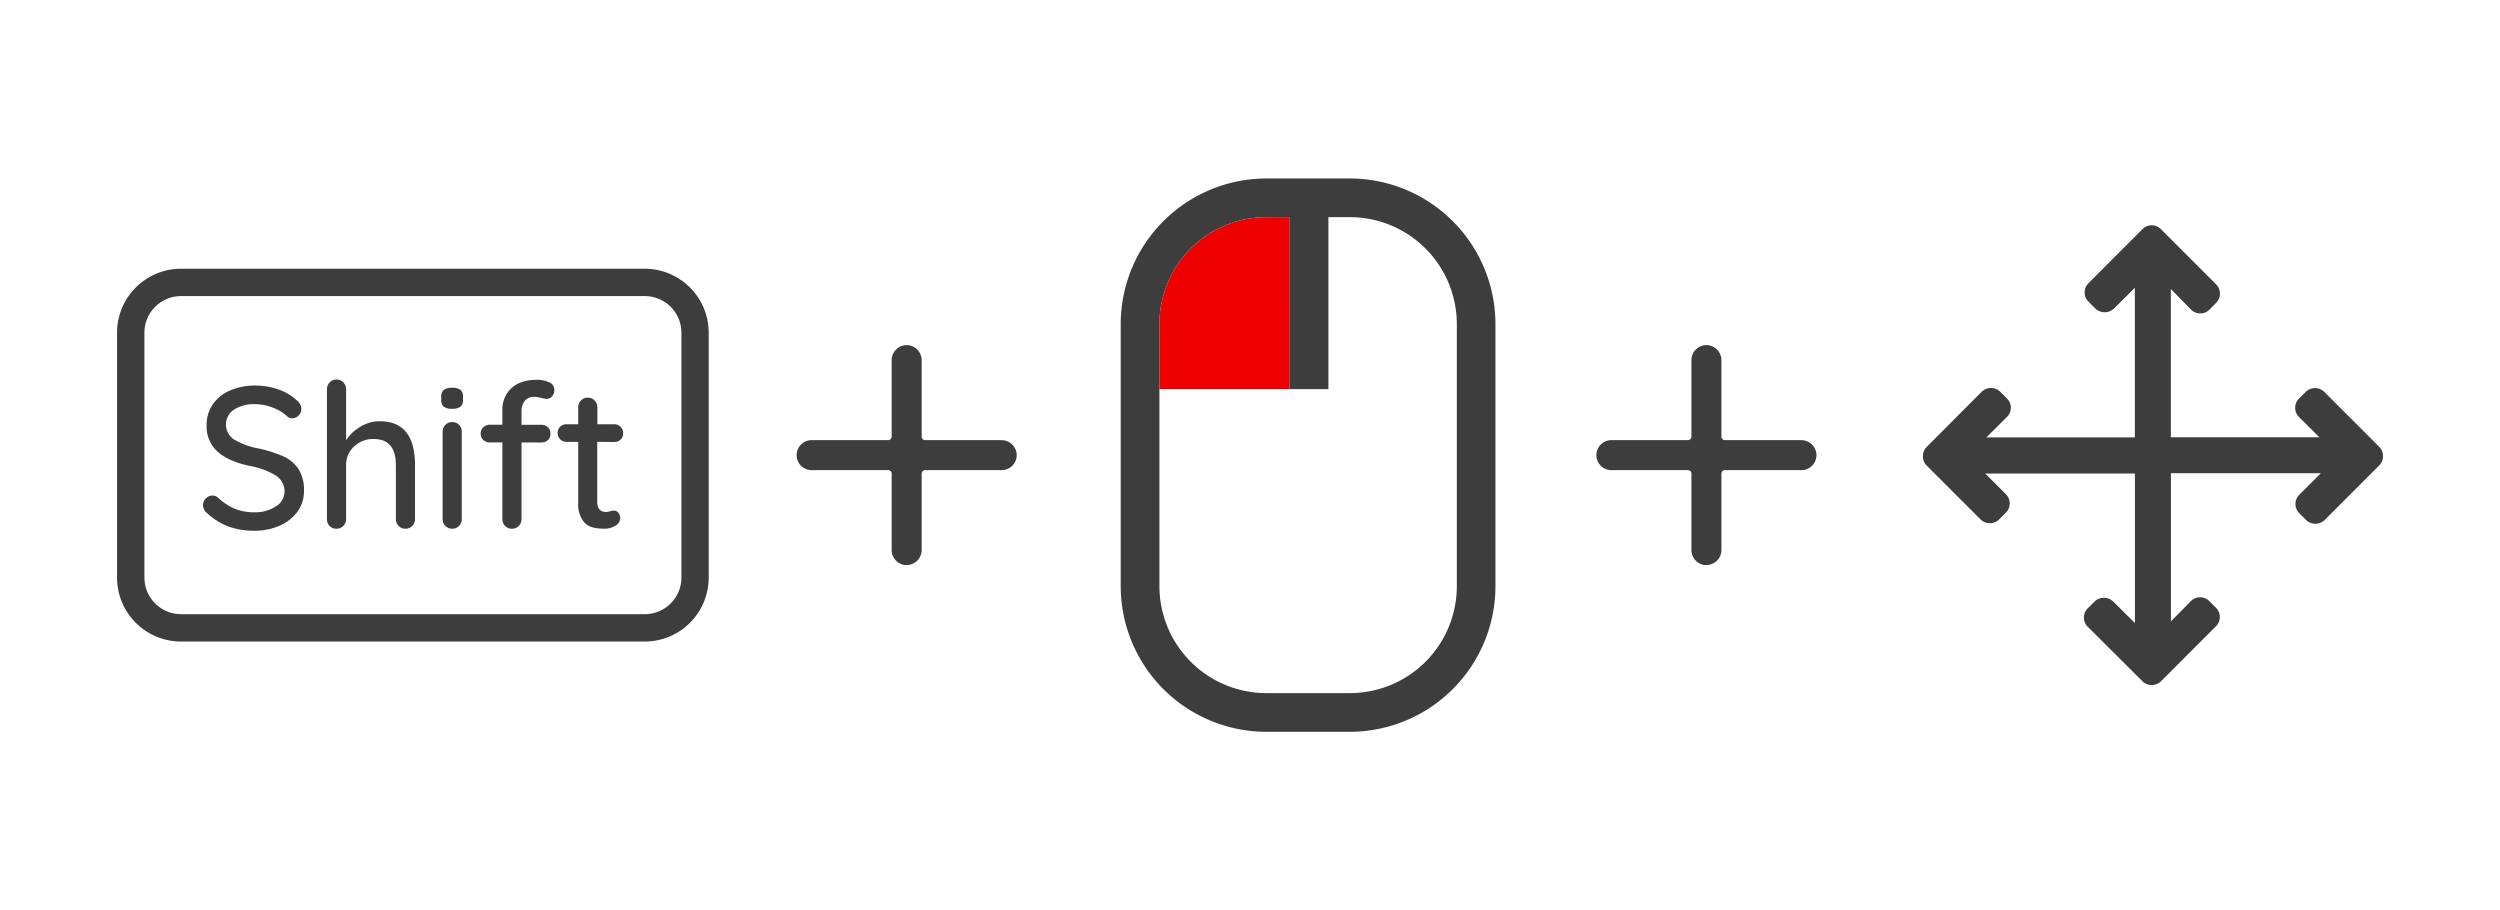 <svg xmlns="http://www.w3.org/2000/svg" viewBox="0 0 769 280"  xmlns:v="https://vecta.io/nano"><path d="M198.35 197.34H55.67A19.7 19.7 0 0 1 36 177.66v-75.32a19.7 19.7 0 0 1 19.67-19.68h142.68A19.7 19.7 0 0 1 218 102.34v75.32a19.7 19.7 0 0 1-19.65 19.68zM55.67 91.08a11.27 11.27 0 0 0-11.25 11.26v75.32a11.27 11.27 0 0 0 11.25 11.26h142.68a11.26 11.26 0 0 0 11.25-11.26v-75.32a11.26 11.26 0 0 0-11.25-11.26zM70.38 162a20.46 20.46 0 0 1-6.64-4.12 3.32 3.32 0 0 1-1.3-2.55 2.83 2.83 0 0 1 .87-2 2.75 2.75 0 0 1 2-.9 2.56 2.56 0 0 1 1.79.68 17.27 17.27 0 0 0 5.12 3.38 15.63 15.63 0 0 0 6 1.09 11.61 11.61 0 0 0 6.6-1.8 5.31 5.31 0 0 0 2.7-4.53 5.8 5.8 0 0 0-2.7-5 23.83 23.83 0 0 0-8-2.94Q70.44 142 67 139a10.31 10.31 0 0 1-3.44-8.25 11 11 0 0 1 1.92-6.41 12.32 12.32 0 0 1 5.33-4.25 19.08 19.08 0 0 1 7.69-1.49 21.19 21.19 0 0 1 7.25 1.24 15.26 15.26 0 0 1 5.52 3.29 3.53 3.53 0 0 1 1.43 2.66 2.78 2.78 0 0 1-.84 2 2.7 2.7 0 0 1-2 .87 2.07 2.07 0 0 1-1.42-.5 12.72 12.72 0 0 0-4.44-2.73 15 15 0 0 0-5.45-1.11 11.33 11.33 0 0 0-6.6 1.7 5.49 5.49 0 0 0 0 9.14 22.76 22.76 0 0 0 7.28 2.73 39.32 39.32 0 0 1 7.91 2.48 11.21 11.21 0 0 1 4.74 4A11.93 11.93 0 0 1 93.5 151a10.65 10.65 0 0 1-2 6.39 13.32 13.32 0 0 1-5.5 4.31 18.54 18.54 0 0 1-7.62 1.55 23.12 23.12 0 0 1-8-1.25zm57.28-18.9v16.55a3 3 0 0 1-.83 2.11 2.86 2.86 0 0 1-2.14.87 2.77 2.77 0 0 1-2.08-.87 2.92 2.92 0 0 1-.84-2.11V143.1q0-8.06-6.82-8.06a8.4 8.4 0 0 0-6.07 2.33 7.64 7.64 0 0 0-2.42 5.73v16.55a2.92 2.92 0 0 1-.84 2.11 2.84 2.84 0 0 1-2.14.87 2.77 2.77 0 0 1-2.1-.84 3 3 0 0 1-.81-2.14v-39.92a2.92 2.92 0 0 1 .84-2.11 2.75 2.75 0 0 1 2.07-.87 2.84 2.84 0 0 1 2.14.87 2.92 2.92 0 0 1 .84 2.11v15.68a13.24 13.24 0 0 1 4.34-4.12 11.19 11.19 0 0 1 6-1.71q10.86 0 10.86 13.52zm8.84-18.01a2.56 2.56 0 0 1-.78-2.08v-1a2.46 2.46 0 0 1 .84-2.11 4.34 4.34 0 0 1 2.57-.62 3.91 3.91 0 0 1 2.51.65 2.57 2.57 0 0 1 .78 2.08v1a2.48 2.48 0 0 1-.81 2.11 4.13 4.13 0 0 1-2.54.62 4 4 0 0 1-2.57-.65zm4.71 36.67a2.84 2.84 0 0 1-2.14.87 2.77 2.77 0 0 1-2.08-.87 2.92 2.92 0 0 1-.84-2.11v-26.84a2.92 2.92 0 0 1 .84-2.11 2.77 2.77 0 0 1 2.08-.87 2.84 2.84 0 0 1 2.14.87 2.91 2.91 0 0 1 .83 2.11v26.84a2.91 2.91 0 0 1-.83 2.11zm20.21-38.44a4.82 4.82 0 0 0-1 3v4.34h6.13a2.73 2.73 0 0 1 2 .78 2.61 2.61 0 0 1 .77 2 2.54 2.54 0 0 1-.77 1.92 2.78 2.78 0 0 1-2 .74h-6.13v23.56a2.92 2.92 0 0 1-.84 2.11 2.84 2.84 0 0 1-2.14.87 2.77 2.77 0 0 1-2.08-.87 3 3 0 0 1-.83-2.11v-23.57h-3.85a2.8 2.8 0 0 1-2-.74 2.5 2.5 0 0 1-.81-1.92 2.56 2.56 0 0 1 .81-2 2.75 2.75 0 0 1 2-.78h3.85v-4.34a8.94 8.94 0 0 1 2.79-6.91c1.86-1.72 4.48-2.57 7.87-2.57a8.44 8.44 0 0 1 3.72.77 2.48 2.48 0 0 1 1.61 2.33 2.8 2.8 0 0 1-.71 2 2.23 2.23 0 0 1-1.71.77 10 10 0 0 1-1.36-.24 9.1 9.1 0 0 0-2.36-.38 3.57 3.57 0 0 0-2.96 1.24zm22.29 12.59v18.47c0 2.07.93 3.1 2.79 3.1a4.6 4.6 0 0 0 1.17-.21 4.33 4.33 0 0 1 1.18-.22 1.73 1.73 0 0 1 1.37.68 2.69 2.69 0 0 1 .55 1.74 2.64 2.64 0 0 1-1.48 2.23 6.21 6.21 0 0 1-3.35.93 15.09 15.09 0 0 1-3.75-.43 5.57 5.57 0 0 1-3-2.21 8.83 8.83 0 0 1-1.33-5.36v-18.72h-3.6a2.67 2.67 0 0 1-2.73-2.73 2.53 2.53 0 0 1 .78-1.92 2.67 2.67 0 0 1 1.95-.75h3.6v-5.2a2.91 2.91 0 0 1 .83-2.11 2.84 2.84 0 0 1 2.14-.87 2.77 2.77 0 0 1 2.08.87 2.92 2.92 0 0 1 .84 2.11v5.2h5.14a2.61 2.61 0 0 1 2 .78 2.65 2.65 0 0 1 .78 2 2.52 2.52 0 0 1-.78 1.92 2.67 2.67 0 0 1-2 .75z" fill="#3d3d3d"/><path d="M396.72,66.8H389.5a32.9,32.9,0,0,0-32.86,32.87v20h40.08Z" fill="#ef0000"/><path d="M415.26 54.9H389.5a44.83 44.83 0 0 0-44.77 44.77v80.66a44.83 44.83 0 0 0 44.77 44.77h25.76A44.83 44.83 0 0 0 460 180.33V99.67a44.83 44.83 0 0 0-44.74-44.77zm32.86 125.43a32.9 32.9 0 0 1-32.86 32.87H389.5a32.9 32.9 0 0 1-32.86-32.87V99.67A32.9 32.9 0 0 1 389.5 66.8h7.22v52.89h11.9V66.8h6.64a32.9 32.9 0 0 1 32.86 32.87zM312.7 139.39a4.69 4.69 0 0 0-4.68-4h-23.43a1.08 1.08 0 0 1-1.08-1.09v-23.42a4.68 4.68 0 0 0-4-4.68 4.62 4.62 0 0 0-5.23 4.57v23.53a1.09 1.09 0 0 1-1.09 1.09h-23.42a4.61 4.61 0 0 0-3.58 7.65 4.63 4.63 0 0 0 3.47 1.57h23.53a1.09 1.09 0 0 1 1.09 1.09v23.42a4.68 4.68 0 0 0 4 4.68 4.08 4.08 0 0 0 .61 0 4.62 4.62 0 0 0 4.62-4.61V145.7a1.08 1.08 0 0 1 1.08-1.09h23.53a4.62 4.62 0 0 0 4.58-5.22zm246 0a4.69 4.69 0 0 0-4.68-4h-23.43a1.08 1.08 0 0 1-1.08-1.09v-23.42a4.68 4.68 0 0 0-4-4.68 4.62 4.62 0 0 0-5.23 4.57v23.53a1.09 1.09 0 0 1-1.09 1.09h-23.42a4.61 4.61 0 0 0-3.58 7.65 4.63 4.63 0 0 0 3.47 1.57h23.53a1.09 1.09 0 0 1 1.09 1.09v23.42a4.68 4.68 0 0 0 4 4.68 4.08 4.08 0 0 0 .61 0 4.62 4.62 0 0 0 4.62-4.61V145.7a1.08 1.08 0 0 1 1.08-1.09h23.53a4.62 4.62 0 0 0 4.58-5.22zm173.14-1.96l-16.92-16.92a4.08 4.08 0 0 0-5.64 0l-2.14 2.13a4 4 0 0 0 0 5.6l6.3 6.26h-45.69V88.9l6.25 6.37a4 4 0 0 0 5.59 0l2.11-2.14a4 4 0 0 0 0-5.64l-17-17a4 4 0 0 0-2.7-1.19h-.11a4 4 0 0 0-2.89 1.2l-16.6 16.63a4 4 0 0 0 0 5.65l2.14 2.14a4.18 4.18 0 0 0 5.71 0l6.43-6.37v46H611l6.37-6.33a3.95 3.95 0 0 0 0-5.61l-2.14-2.14a4.09 4.09 0 0 0-5.63 0l-16.94 17a4 4 0 0 0-1.17 2.85 4 4 0 0 0 1.16 2.9l16.6 16.59a4.08 4.08 0 0 0 5.64 0l2.14-2.14a3.93 3.93 0 0 0 1.16-2.81 4 4 0 0 0-1.16-2.83l-6.37-6.38h46.04v46L650 185a4.13 4.13 0 0 0-5.67 0l-2.16 2.14a4 4 0 0 0 0 5.63L659 209.54a3.93 3.93 0 0 0 2.84 1.16h.08a4 4 0 0 0 2.82-1.16l16.92-16.93a4 4 0 0 0 0-5.63l-2.14-2.14a4 4 0 0 0-5.54 0l-6.2 6.29v-45.58h46.12l-6.65 6.65a4 4 0 0 0 0 5.65l2.14 2.14a4.1 4.1 0 0 0 5.64 0l16.81-16.82a3.89 3.89 0 0 0 1.16-2.85 3.94 3.94 0 0 0-1.16-2.89z" fill="#3d3d3d"/></svg>